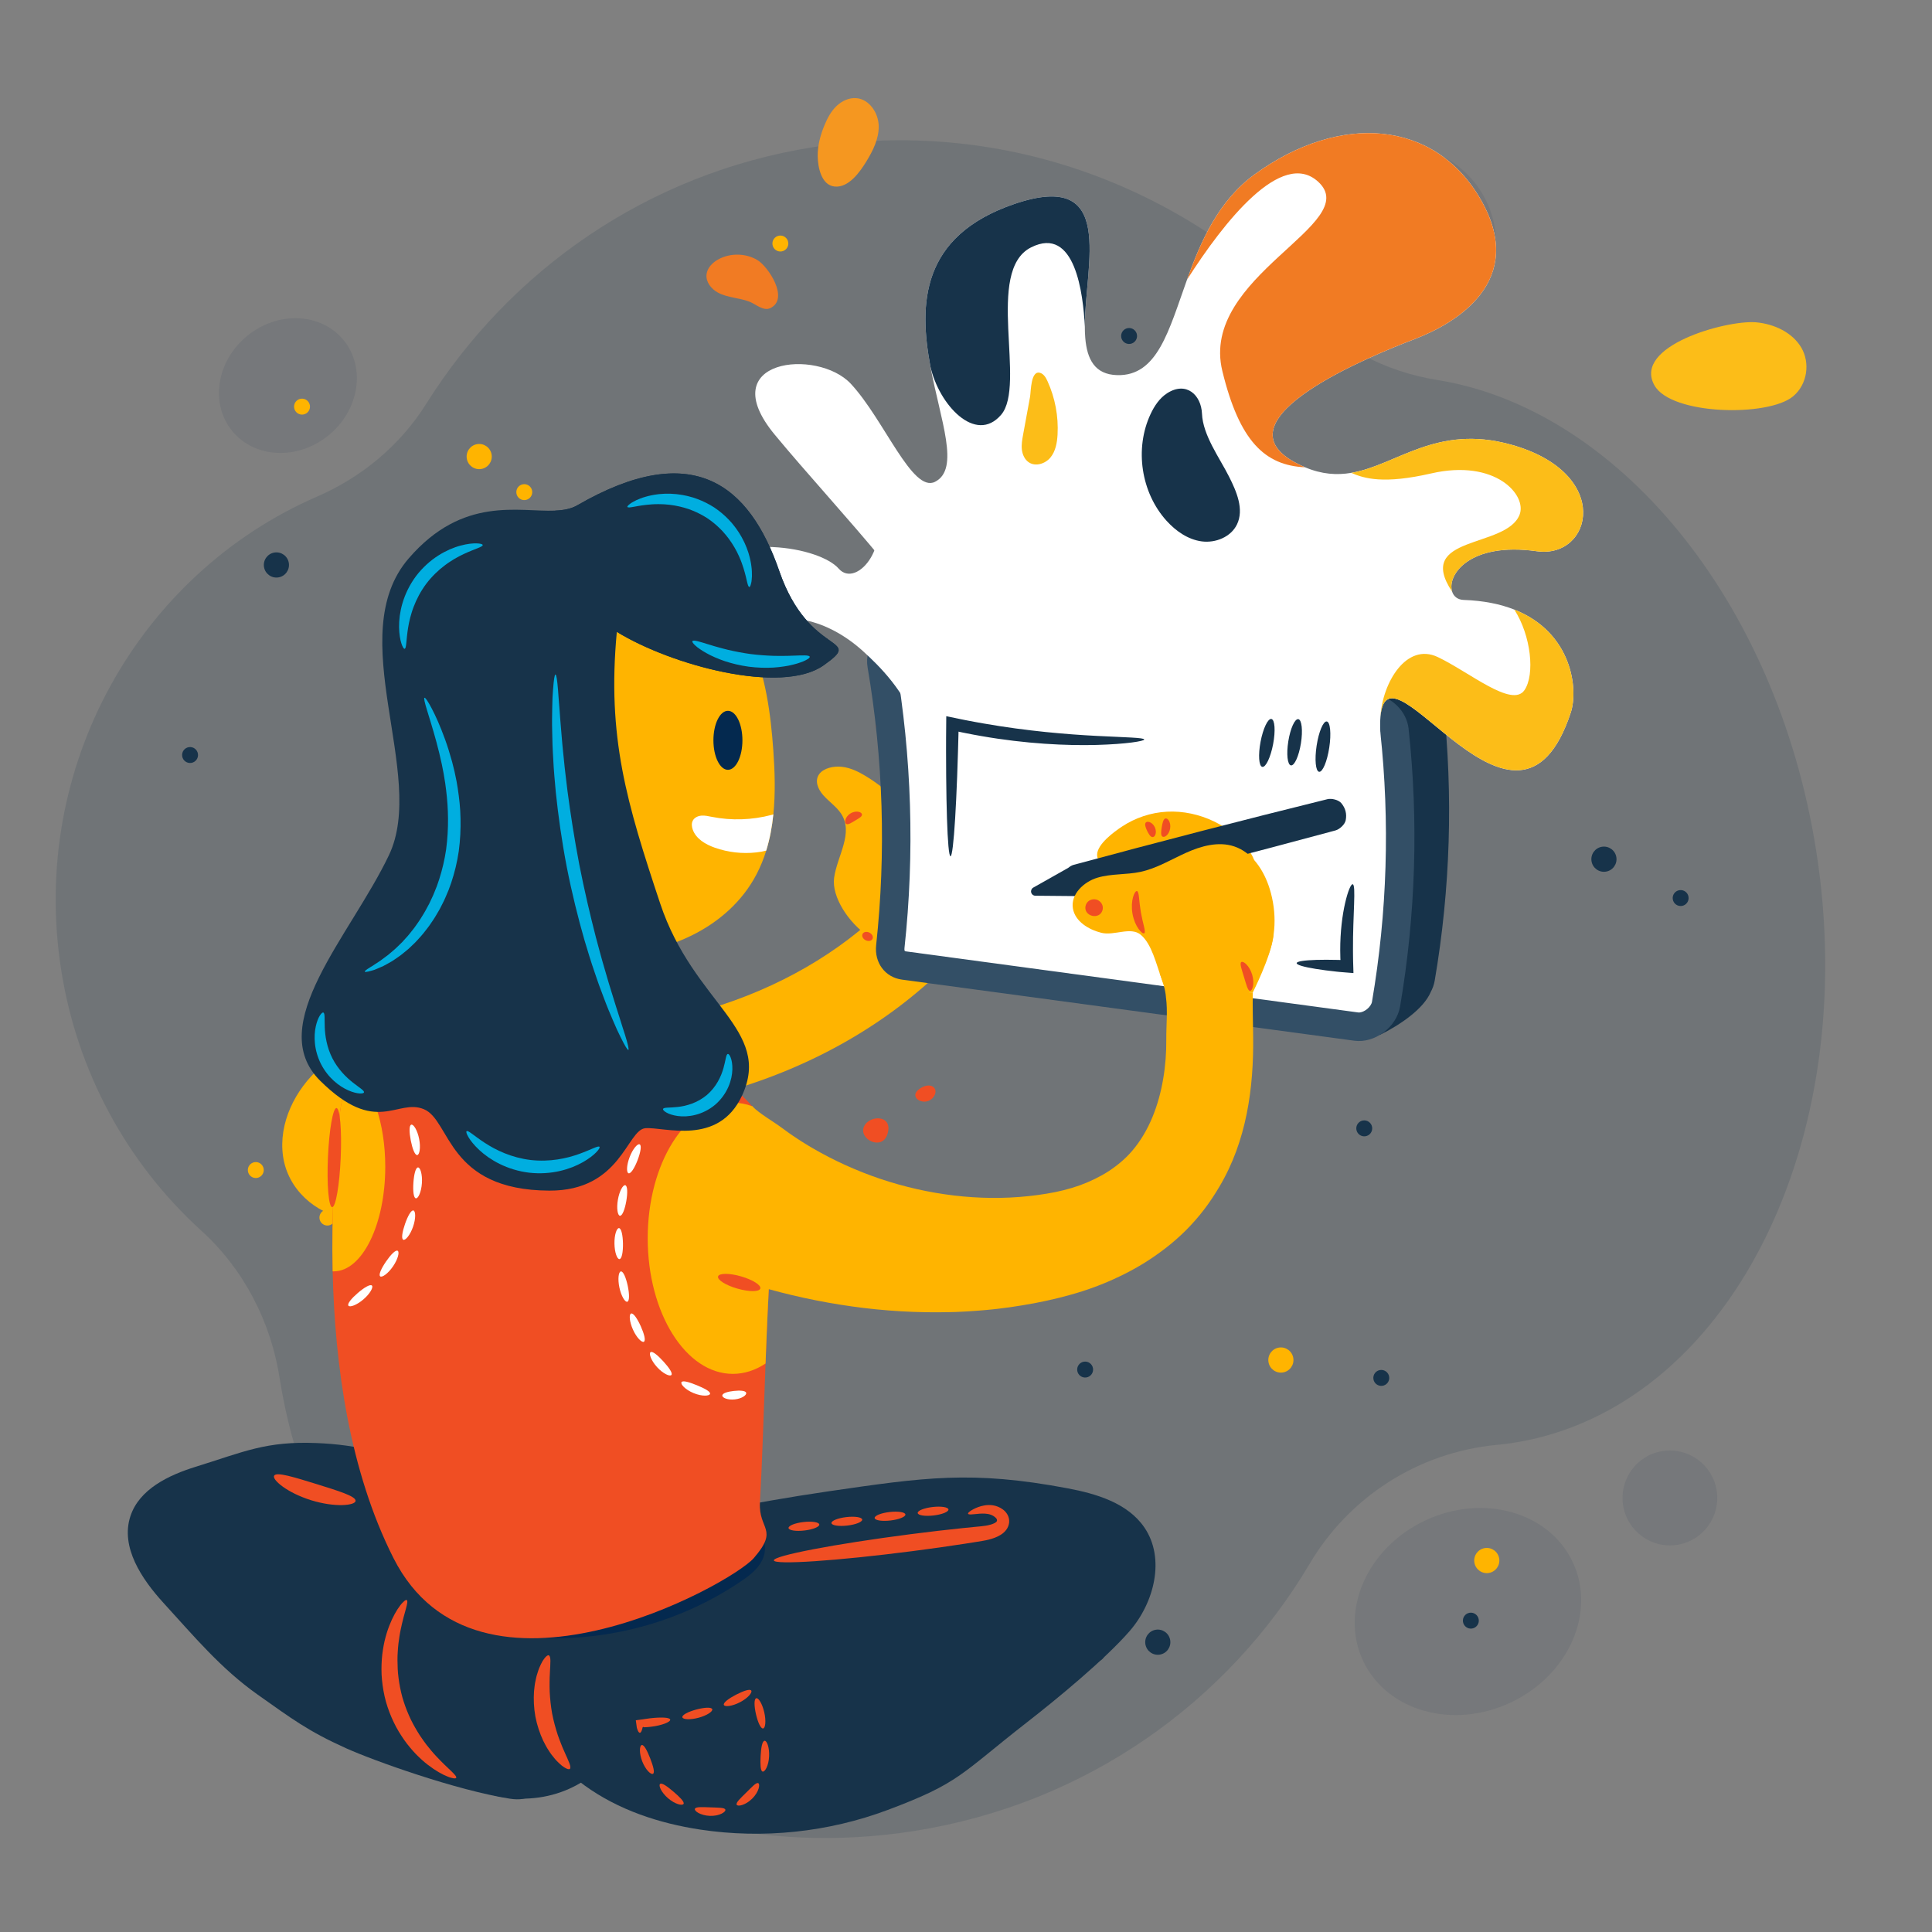 <?xml version="1.0" encoding="UTF-8"?>
<svg width="650px" height="650px" viewBox="0 0 650 650" version="1.1" xmlns="http://www.w3.org/2000/svg" xmlns:xlink="http://www.w3.org/1999/xlink">
    <rect x="0" y="0" width="650" height="650" fill="#808080" stroke="none"/>
    <!-- Generator: Sketch 51.3 (57544) - http://www.bohemiancoding.com/sketch -->
    <title>Artboard 4</title>
    <desc>Created with Sketch.</desc>
    <defs></defs>
    <g id="Artboard-4" stroke="none" stroke-width="1" fill="none" fill-rule="evenodd">
        <g id="arte-2" transform="translate(-16, 3)" fill-rule="nonzero">
            <g id="bg" transform="translate(335.561, 325.17) rotate(-99) translate(-335.561, -325.17) translate(53.061, 30.17)">
                <g id="Clipped">
                    <g id="Group">
                        <g>
                            <path d="M564.918,293.139 C564.918,236.611 539.85,185.864 499.952,151.045 C487.524,140.191 478.98,125.742 474.884,109.812 C458.572,46.73 400.315,-5.42101086e-19 330.971,-5.42101086e-19 C296.794,-0.07 263.675,11.489 237.054,32.845 C222.083,44.898 203.159,51.171 183.81,51.1 L183.457,51.1 C82.196,51.171 0.071,134.904 0.071,238.232 C0.071,296.874 26.551,349.173 67.931,383.498 C88.198,400.202 99.284,425.506 97.731,451.725 C97.59,453.699 97.519,455.743 97.519,457.787 C97.519,530.525 178.585,589.449 278.575,589.449 C364.16,589.449 435.834,546.243 454.759,488.165 C460.196,471.531 471,457.082 485.406,446.791 C533.565,412.184 564.918,356.291 564.918,293.139 Z" id="Shape" fill="#17334A" opacity="0.148"></path>
                            <path d="M232.817,265.791 C227.874,263.113 232.817,256.135 236.701,258.461 C240.584,260.857 239.243,269.245 232.817,265.791 Z" id="Shape" fill="#F04E23"></path>
                            <path d="M354.133,314.918 C359.146,312.38 362.042,320.486 357.875,322.248 C353.709,324.081 347.566,318.231 354.133,314.918 Z" id="Shape" fill="#F04E23"></path>
                            <path d="M242.915,283.13 C239.878,279.958 244.044,274.531 246.304,278.76 C248.564,283.06 245.457,285.738 242.915,283.13 Z" id="Shape" fill="#F04E23"></path>
                            <path d="M371.292,284.751 C374.117,287.852 369.668,291.87 367.691,287.923 C365.714,284.046 368.962,282.214 371.292,284.751 Z" id="Shape" fill="#F04E23"></path>
                            <path d="M286.707,369.331 C289.532,372.432 285.083,376.449 283.106,372.502 C281.129,368.626 284.377,366.793 286.707,369.331 Z" id="Shape" fill="#F04E23"></path>
                            <path d="M320.308,226.532 C316.566,228.506 313.812,222.092 318.119,221.105 C322.427,220.118 323.345,224.982 320.308,226.532 Z" id="Shape" fill="#F04E23"></path>
                            <ellipse id="Oval" fill="#17334A" cx="485.547" cy="388.22" rx="2.683" ry="2.678"></ellipse>
                            <ellipse id="Oval" fill="#17334A" cx="269.748" cy="541.92" rx="2.683" ry="2.678"></ellipse>
                            <ellipse id="Oval" fill="#FFB400" cx="428.984" cy="435.091" rx="2.683" ry="2.678"></ellipse>
                            <ellipse id="Oval" fill="#17334A" cx="49.501" cy="308.151" rx="2.683" ry="2.678"></ellipse>
                            <ellipse id="Oval" fill="#17334A" cx="144.407" cy="319.217" rx="2.683" ry="2.678"></ellipse>
                            <ellipse id="Oval" fill="#17334A" cx="42.298" cy="199.96" rx="2.683" ry="2.678"></ellipse>
                            <ellipse id="Oval" fill="#FFB400" cx="234.794" cy="75.417" rx="2.683" ry="2.678"></ellipse>
                            <ellipse id="Oval" fill="#FFB400" cx="254.354" cy="54.131" rx="2.683" ry="2.678"></ellipse>
                            <ellipse id="Oval" fill="#17334A" cx="126.047" cy="417.189" rx="2.683" ry="2.678"></ellipse>
                            <ellipse id="Oval" fill="#17334A" cx="209.867" cy="424.66" rx="2.683" ry="2.678"></ellipse>
                            <ellipse id="Oval" fill="#FFB400" cx="336.832" cy="469.607" rx="2.683" ry="2.678"></ellipse>
                            <ellipse id="Oval" fill="#FFB400" cx="465.492" cy="179.027" rx="2.683" ry="2.678"></ellipse>
                            <ellipse id="Oval" fill="#17334A" cx="395.725" cy="54.131" rx="2.683" ry="2.678"></ellipse>
                            <ellipse id="Oval" fill="#FFB400" cx="534.624" cy="277.209" rx="2.683" ry="2.678"></ellipse>
                            <ellipse id="Oval" fill="#17334A" cx="407.729" cy="405.841" rx="2.683" ry="2.678"></ellipse>
                            <ellipse id="Oval" fill="#17334A" cx="286.696" cy="518.473" rx="4.237" ry="4.229"></ellipse>
                            <ellipse id="Oval" fill="#FFB400" cx="479.686" cy="165.917" rx="4.237" ry="4.229"></ellipse>
                            <ellipse id="Oval" fill="#17334A" cx="454.335" cy="92.826" rx="4.237" ry="4.229"></ellipse>
                            <ellipse id="Oval" fill="#FFB400" cx="255.06" cy="112.279" rx="4.237" ry="4.229"></ellipse>
                            <ellipse id="Oval" fill="#FFB400" cx="137.275" cy="384.766" rx="4.237" ry="4.229"></ellipse>
                            <ellipse id="Oval" fill="#17334A" cx="49.995" cy="329.014" rx="4.237" ry="4.229"></ellipse>
                            <ellipse id="Oval" fill="#FFB400" cx="184.446" cy="251.695" rx="4.237" ry="4.229"></ellipse>
                            <ellipse id="Oval" fill="#FFB400" cx="359.871" cy="133.283" rx="4.237" ry="4.229"></ellipse>
                            <ellipse id="Oval" fill="#FFB400" cx="79.3" cy="130.605" rx="2.683" ry="2.678"></ellipse>
                            <ellipse id="Oval" fill="#FFB400" cx="85.514" cy="111.152" rx="4.237" ry="4.229"></ellipse>
                        </g>
                        <g transform="translate(467.469, 452.501)" id="Oval">
                            <ellipse fill="#17334A" opacity="0.095" transform="translate(38.442, 36.571) rotate(-30.001) translate(-38.442, -36.571) " cx="38.442" cy="36.571" rx="29.233" ry="25.302"></ellipse>
                            <ellipse fill="#FFB400" cx="26.127" cy="43.065" rx="4.237" ry="4.229"></ellipse>
                            <ellipse fill="#FFB400" cx="37.285" cy="29.885" rx="2.683" ry="2.678"></ellipse>
                        </g>
                        <g transform="translate(482.299, 74.007)" id="Oval">
                            <ellipse fill="#17334A" opacity="0.095" transform="translate(31.041, 32.083) rotate(-30.001) translate(-31.041, -32.083) " cx="31.041" cy="32.083" rx="21.607" ry="24.174"></ellipse>
                            <ellipse fill="#FFB400" cx="23.303" cy="35.664" rx="2.683" ry="2.678"></ellipse>
                        </g>
                        <g transform="translate(0, 386.247)" id="Oval">
                            <ellipse fill="#17334A" opacity="0.095" transform="translate(43.862, 47.44) rotate(-16.302) translate(-43.862, -47.44) " cx="43.862" cy="47.44" rx="33.825" ry="38.977"></ellipse>
                            <ellipse fill="#17334A" opacity="0.095" cx="70.968" cy="120.526" rx="15.959" ry="15.929"></ellipse>
                            <ellipse fill="#17334A" cx="40.674" cy="47.928" rx="2.683" ry="2.678"></ellipse>
                            <ellipse fill="#FFB400" cx="59.811" cy="56.386" rx="4.237" ry="4.229"></ellipse>
                        </g>
                    </g>
                </g>
            </g>
            <g id="Clipped" transform="translate(59, 30)">
                <g id="Group">
                    <g>
                        <path d="M52.231,356.043 C50.63,344.889 56.285,333.569 64.736,326.129 C73.187,318.69 84.087,314.626 95.026,311.988 C97.775,311.325 100.712,310.75 103.384,311.68 C106.803,312.871 109.02,316.362 109.672,319.93 C110.324,323.497 109.674,327.163 108.924,330.711 C106.841,340.579 103.923,350.409 98.671,359.015 C93.872,366.88 84.047,378.701 73.783,377.04 C63.002,375.296 53.815,367.078 52.231,356.043 Z" id="Shape" fill="#FFB400"></path>
                        <path d="M83.98,523.112 C87.189,540.764 96.776,557.228 110.794,565.882 C124.813,574.537 143.194,574.458 156.278,564.108 C166.566,555.97 172.878,542.276 174.254,528.193 C175.631,514.109 172.37,499.748 166.399,487.28 C158.314,470.4 144.381,456.202 127.612,452.943 C114.063,450.31 94.957,456.932 87.962,471.422 C81.379,485.062 81.353,508.657 83.98,523.112 Z" id="Shape" fill="#17334A"></path>
                        <path d="M130.958,533.376 C133.446,547.212 142.288,559.43 153.656,567.678 C165.024,575.926 178.752,580.46 192.633,582.551 C213.739,585.731 235.643,583.434 255.634,575.946 C280.008,566.815 280.017,563.975 302.668,546.332 C312.631,538.572 328.781,525.284 337.061,515.744 C345.341,506.204 349.139,491.297 341.996,480.877 C336.383,472.689 325.927,469.562 316.181,467.727 C283.864,461.64 268.003,464.045 235.461,468.778 C209.908,472.495 184.65,477.918 159.249,482.505 C146.653,484.78 139.528,483.199 135.513,496.047 C131.76,508.059 128.688,520.755 130.958,533.376 Z" id="Shape" fill="#17334A"></path>
                        <path d="M12.047,506.33 C4.652,498.241 -2.555,487.494 0.883,477.08 C3.875,468.021 13.702,463.314 22.803,460.491 C39.125,455.428 46.459,451.804 63.532,452.501 C77.025,453.051 91.252,455.817 101.183,464.981 C110.484,473.562 114.53,486.338 117.493,498.65 C121.528,515.413 156.026,576.522 128.458,572.138 C110.479,569.28 82.927,559.46 73.306,555.125 C60.651,549.424 55.046,545.166 43.709,537.152 C31.311,528.389 22.296,517.54 12.047,506.33 Z" id="Shape" fill="#17334A"></path>
                        <path d="M111.651,512.271 C117.539,515.148 124.017,516.552 130.494,517.356 C156.8,520.62 184.169,514.003 206.267,499.04 C209.104,497.119 211.962,494.941 213.472,491.821 C214.982,488.701 214.682,484.399 211.938,482.34 C210.134,480.988 207.672,480.87 205.51,481.455 C203.349,482.04 201.407,483.245 199.469,484.385 C185.758,492.45 170.58,497.835 154.975,500.401 C138.716,503.075 123.375,501.734 107.225,499.408 C104.293,498.985 99.468,499.983 101.071,504.241 C102.373,507.698 108.614,510.786 111.651,512.271 Z" id="Shape" fill="#04294F"></path>
                        <path d="M218.732,366.66 C216.541,379.273 215.432,402.58 214.558,425.737 C213.913,442.869 213.399,459.917 212.675,472.49 C212.144,481.708 219.186,481.301 210.608,491.198 C202.836,500.166 117.673,547.129 89.381,491.198 C74.588,461.949 69.634,426.271 68.918,394.724 C68.464,374.892 69.688,356.697 71.192,342.752 C71.88,336.389 73.471,331.174 75.775,326.91 C87.598,305.001 118.098,308.288 139.994,310.337 C170.531,313.187 196.819,324.014 210.054,339.172 C217.128,347.279 220.473,356.63 218.732,366.66 Z" id="Shape" fill="#F04E23"></path>
                        <path d="M146.623,341.79 C137.072,341.79 127.524,341.114 118.098,339.755 L122.136,311.672 C172.415,318.925 223.471,303.631 255.378,271.758 L275.384,291.846 C256.088,311.122 230.823,325.679 202.322,333.945 C184.36,339.154 165.486,341.79 146.623,341.79 Z" id="Shape" fill="#FFB400"></path>
                        <path d="M442.574,203.421 C441.944,197.556 436.898,192.616 430.99,191.847 C378.07,184.969 324.938,178.113 271.592,171.29 C270.638,171.168 269.724,171.16 268.855,171.25 C268.593,171.213 268.325,171.191 268.049,171.188 C261.37,172.9 255.343,177.909 251.253,182.835 L262.327,194.325 C266.008,221.498 266.377,249.007 263.435,276.246 C262.805,282.111 266.425,287.052 272.114,287.819 C317.155,293.9 362.019,299.961 406.727,305.999 C407.106,307.403 407.402,308.479 407.402,308.479 L421.238,315.183 C428.024,311.843 435.954,306.446 438.349,300.76 C438.999,299.553 439.466,298.252 439.699,296.887 C444.976,265.982 445.934,234.526 442.574,203.421 Z" id="Shape" fill="#17334A"></path>
                        <path d="M237.627,262.334 C238.636,254.976 244.334,247.25 239.936,240.676 C238.424,238.414 235.881,236.674 234.013,234.577 C232.145,232.48 230.996,229.634 232.629,227.423 C234.094,225.44 237.431,224.634 240.353,224.993 C243.275,225.351 245.851,226.651 248.185,228.054 C266.774,239.229 275.134,259.568 268.288,276.965 C260.225,297.456 235.89,274.986 237.627,262.334 Z" id="Shape" fill="#FFB400"></path>
                        <g transform="translate(248.711, 179.83)" id="Shape">
                            <path d="M163.96,137.309 C113.432,130.485 62.692,123.63 11.739,116.751 C6.049,115.984 2.429,111.043 3.059,105.178 C6.419,74.073 5.461,42.616 0.185,11.711 C-1.013,4.688 4.028,-0.694 11.216,0.222 C64.561,7.045 117.694,13.901 170.614,20.779 C176.522,21.548 181.568,26.488 182.198,32.352 C185.558,63.458 184.6,94.914 179.323,125.819 C178.126,132.844 170.751,138.225 163.96,137.309 Z" fill="#334F66"></path>
                            <path d="M165.491,127.814 C165.403,127.814 165.318,127.808 165.239,127.798 L107.477,119.997 C76.073,115.755 44.586,111.502 13.018,107.241 C12.804,107.212 12.482,107.168 12.586,106.203 C16.045,74.184 15.05,41.846 9.629,10.094 C9.604,9.944 9.594,9.818 9.591,9.717 C9.607,9.717 9.624,9.717 9.641,9.717 C9.753,9.717 9.876,9.725 10.007,9.742 C61.412,16.317 115.034,23.232 169.38,30.296 C170.951,30.501 172.519,31.97 172.671,33.378 C175.941,63.646 175.001,94.201 169.879,124.202 C169.585,125.925 167.289,127.814 165.491,127.814 Z" fill="#FFFFFF"></path>
                        </g>
                        <path d="M349.61,240.083 C360.488,239.508 371.734,244.938 377.472,253.537 C378.575,255.189 379.512,257.107 379.08,258.951 C378.357,262.034 374.372,263.287 370.927,263.794 C359.512,265.474 347.545,264.51 336.403,261.108 C333.088,260.096 325.941,258.621 326.116,254.464 C326.265,250.925 331.719,246.914 334.551,245.044 C338.896,242.177 344.145,240.373 349.61,240.083 Z" id="Shape" fill="#FFB400"></path>
                        <path d="M408.266,237.207 C407.312,236.072 404.964,235.539 403.627,235.869 C375.056,242.929 346.565,250.302 318.155,257.986 C317.607,258.135 316.98,258.497 316.412,258.97 L304.626,265.625 C304.059,265.945 303.773,266.602 303.924,267.236 C304.08,267.888 304.659,268.35 305.328,268.356 L318.851,268.478 C319.582,268.619 320.311,268.633 320.866,268.496 C349.437,261.435 377.928,254.063 406.338,246.379 C407.667,246.017 409.465,244.414 409.749,242.957 C410.166,240.804 409.672,238.888 408.266,237.207 Z" id="Shape" fill="#17334A"></path>
                        <path d="M340.795,281.495 C337.41,278.646 331.825,281.91 327.537,280.83 C323.249,279.75 318.73,277.031 317.972,272.669 C317.141,267.892 321.601,263.667 326.241,262.284 C330.882,260.902 335.876,261.345 340.614,260.348 C346.07,259.201 350.927,256.212 356.01,253.919 C361.092,251.626 366.904,250.003 372.198,251.752 C378.304,253.77 382.236,259.829 384.152,265.976 C386.63,273.925 386.457,282.847 382.8,290.326 C379.171,297.747 368.04,307.715 359.203,307.609 C346.407,307.456 348.233,287.755 340.795,281.495 Z" id="Shape" fill="#FFB400"></path>
                        <path d="M210.01,339.13 C212.855,341.93 216.804,344.039 220.076,346.479 C220.889,347.098 221.731,347.677 222.562,348.279 C223.393,348.881 224.262,349.426 225.114,350.007 C225.965,350.591 226.844,351.13 227.721,351.678 C228.593,352.235 229.489,352.75 230.383,353.278 C237.553,357.459 245.25,360.945 253.245,363.642 C269.235,369.001 286.448,371.2 303.061,369.423 L306.166,369.046 L309.253,368.578 C311.168,368.267 313.042,367.884 314.89,367.418 C316.735,366.951 318.549,366.413 320.305,365.783 C322.058,365.143 323.755,364.419 325.387,363.622 C327.016,362.821 328.588,361.958 330.059,360.99 C331.529,360.023 332.915,358.982 334.212,357.874 C334.854,357.314 335.483,356.745 336.083,356.154 C336.671,355.551 337.259,354.946 337.823,354.289 C343.659,347.509 346.833,338.768 348.33,330.041 C349.089,325.62 349.426,321.125 349.385,316.64 C349.343,312.009 349.887,307.249 349.289,302.64 C349.287,302.621 349.284,302.601 349.282,302.582 C349.282,302.582 378.491,300.887 378.491,300.887 C378.395,305.581 378.538,310.471 378.608,315.608 C378.849,333.11 376.35,350.944 367.272,366.209 C365.727,368.822 364.047,371.389 362.158,373.861 C360.277,376.335 358.172,378.734 355.964,380.943 C353.744,383.15 351.399,385.194 348.961,387.069 C346.52,388.938 344.015,390.682 341.431,392.245 C338.851,393.814 336.21,395.232 333.526,396.5 C330.85,397.791 328.131,398.94 325.381,399.961 C322.634,400.982 319.845,401.874 317.052,402.644 L313.056,403.697 L309.037,404.631 C307.694,404.919 306.347,405.179 304.999,405.451 C303.65,405.711 302.298,405.925 300.944,406.161 C298.239,406.612 295.525,407.007 292.805,407.317 C291.444,407.498 290.085,407.601 288.721,407.737 C287.358,407.882 285.996,407.954 284.633,408.061 C283.267,408.176 281.904,408.244 280.539,408.307 L278.49,408.405 L276.443,408.455 C265.52,408.708 254.583,408.073 243.727,406.548 C232.867,405.032 222.073,402.688 211.378,399.509 C200.673,396.34 190.098,392.3 179.547,387.433 L210.01,339.13 Z" id="Shape" fill="#FFB400"></path>
                        <g id="Group-2" transform="translate(179.524, 0)">
                            <path d="M305.958,206.682 C287.907,261.67 244.476,179.804 241.926,208.055 C241.797,209.482 241.772,211.188 241.86,213.208 C242.562,229.318 217.252,217.582 176.828,206.682 C145.597,198.261 102.539,198.261 96.916,191.446 C94.341,174.356 59.175,138.689 38.125,113.237 C17.078,87.786 52.489,84.03 63.737,96.13 C74.985,108.23 84.413,132.993 92.066,129.092 C100.557,124.766 93.87,108.439 90.487,90.222 C86.65,69.519 87.088,46.429 118.729,35.631 C153.294,23.835 142.454,55.975 142.454,76.866 C142.454,78.193 142.496,79.474 142.6,80.692 C143.196,87.869 145.795,92.993 153.307,93.21 C166.905,93.602 170.679,78.243 176.828,61.116 C181.423,48.323 187.339,34.55 199.662,25.617 C228.349,4.822 260.373,7.258 275.788,34.379 C291.202,61.499 267.564,75.686 253.345,81.11 C239.127,86.534 186.635,107.813 212.881,122.416 C214.139,123.117 215.368,123.714 216.564,124.219 C222.233,126.606 227.266,126.902 232.09,126.088 C247.475,123.493 260.719,109.616 285.786,116.575 C320.364,126.172 313.144,155.086 294.535,152.458 C271.676,149.228 264.198,160.636 266.043,166.093 C266.31,166.894 266.781,167.566 267.435,168.042 C268.081,168.517 268.901,168.805 269.884,168.839 C276.679,169.072 282.312,170.261 286.953,172.093 C306.466,179.799 308.503,198.913 305.958,206.682 Z" id="Shape" fill="#FFFFFF"></path>
                            <path d="M86.1,212.363 C82.561,199.903 72.946,190.712 67.716,185.976 C56.09,175.45 40.225,171.155 31.573,179.95 C19.03,192.702 -12.918,175.406 5.83,160.386 C24.577,145.365 53.455,151.206 59.637,158.299 C65.82,165.393 78.838,149.168 69.986,135.096 C61.133,121.023 95.399,146.2 95.399,146.2 L113.627,188.765 C101.475,190.62 94.048,192.86 91.347,195.483 C89.16,197.607 87.411,203.234 86.1,212.363 Z" id="Shape" fill="#FFFFFF"></path>
                            <path d="M368.125,75.424 C374.419,75.954 380.529,78.89 383.503,83.949 C386.478,89.007 385.635,96.223 380.774,100.32 C372.457,107.33 339.673,106.71 334.076,96.618 C326.753,83.413 358.039,74.69 368.125,75.424 Z" id="Shape" fill="#FCBD18"></path>
                            <path d="M52.585,19.565 C52.539,15.94 53.506,12.363 54.906,9.019 C55.875,6.703 57.084,4.434 58.891,2.693 C60.698,0.952 63.184,-0.21 65.679,0.032 C69.982,0.449 72.982,4.968 73.104,9.295 C73.226,13.622 71.176,17.699 68.911,21.386 C66.796,24.827 63.013,30.236 58.28,29.76 C53.788,29.309 52.631,23.223 52.585,19.565 Z" id="Shape" fill="#F59720"></path>
                            <path d="M18.996,65.43 C16.787,64.231 14.948,61.926 15.171,59.42 C15.375,57.131 17.217,55.298 19.239,54.213 C23.221,52.076 28.307,52.166 32.212,54.442 C35.915,56.602 43.167,67.533 36.639,70.663 C34.339,71.766 31.76,69.346 29.699,68.528 C26.236,67.154 22.306,67.226 18.996,65.43 Z" id="Shape" fill="#F17B23"></path>
                        </g>
                        <path d="M347.172,294.469 C348.116,297.184 349.048,299.571 349.282,302.582 C349.517,305.593 378.491,300.887 378.491,300.887 C378.491,300.887 384.5,289.051 385.38,282.14 C386.26,275.231 368.034,278.047 368.034,278.047 L351.842,296.036 L347.172,294.469 Z" id="Shape" fill="#FFB400"></path>
                        <path d="M217.186,240.988 C216.761,245.143 216.007,249.232 214.787,253.175 C213.941,255.912 212.866,258.578 211.525,261.149 C202.026,279.344 180.259,288.791 159.77,288.002 C161.091,288.002 169.165,317.839 167.919,320.864 C164.519,329.109 145.797,327.819 138.965,326.927 C132.05,326.025 124.617,323.288 121.447,317.067 C118.222,310.738 120.451,303.161 122.097,296.251 C128.108,271.096 125.292,243.912 114.252,220.526 C109.661,210.796 103.537,201.02 104.141,190.276 C104.758,179.27 112.653,169.681 122.255,164.295 C131.854,158.904 142.994,157.043 153.925,155.779 C164.04,154.607 174.572,153.914 184.133,157.415 C195.777,161.679 204.576,171.834 209.6,183.183 C214.624,194.536 216.291,207.079 217.178,219.466 C217.686,226.58 217.915,233.886 217.186,240.988 Z" id="Shape" fill="#FFB400"></path>
                        <path d="M86.619,359.546 C86.619,378.981 78.862,394.736 69.288,394.736 C69.163,394.736 69.038,394.732 68.918,394.724 C68.464,374.892 69.688,356.697 71.192,342.752 C71.88,336.389 73.471,331.174 75.775,326.91 C82.132,332.117 86.619,344.768 86.619,359.546 Z" id="Shape" fill="#FFB400"></path>
                        <path d="M218.732,366.66 C216.541,379.273 215.432,402.58 214.558,425.737 C211.171,427.986 207.454,429.225 203.555,429.225 C187.737,429.225 174.914,408.801 174.914,383.609 C174.914,358.416 187.737,337.992 203.555,337.992 C205.792,337.992 207.967,338.401 210.054,339.172 C217.128,347.279 220.473,356.63 218.732,366.66 Z" id="Shape" fill="#FFB400"></path>
                        <path d="M234.096,190.844 C219.932,200.858 182.854,190.844 164.524,179.578 C164.524,179.599 164.519,179.62 164.519,179.641 C161.199,215.069 167.865,237.178 179.105,270.954 C190.353,304.75 217.003,313.35 206.638,335.626 C198.681,352.729 180.355,346.057 174.126,346.574 C167.894,347.092 165.978,367.682 141.806,367.574 C107.353,367.42 108.699,343.971 99.63,340.186 C90.556,336.402 83.703,349.395 64.735,330.619 C45.767,311.843 74.954,281.802 87.869,254.681 C100.784,227.561 72.038,180.83 94.535,154.828 C112.794,133.719 131.525,139.319 143.785,138.789 C146.635,138.664 149.13,138.213 151.192,137.02 C190.041,114.556 209.1,129.927 219.186,159.134 C229.268,188.34 248.261,180.83 234.096,190.844 Z" id="Shape" fill="#17334A"></path>
                        <ellipse id="Oval" fill="#04294F" cx="201.901" cy="216.069" rx="4.879" ry="9.927"></ellipse>
                        <path d="M217.186,240.988 C216.761,245.143 216.007,249.232 214.787,253.175 C213.695,253.463 212.575,253.655 211.462,253.784 C206.763,254.314 201.943,253.768 197.481,252.195 C194.348,251.089 191.145,249.211 190.049,246.07 C189.707,245.097 189.607,243.975 190.095,243.065 C190.645,242.043 191.836,241.505 192.99,241.409 C194.144,241.313 195.294,241.584 196.431,241.81 C203.093,243.141 210.062,242.899 216.628,241.155 C216.816,241.104 216.999,241.05 217.186,240.988 Z" id="Shape" fill="#FFFFFF"></path>
                        <path d="M110.479,565.141 C110.384,565.315 110.082,565.362 109.587,565.288 C109.339,565.252 109.043,565.185 108.701,565.089 C108.357,564.995 107.969,564.867 107.552,564.688 C105.85,564.026 103.524,562.747 100.927,560.741 C100.262,560.257 99.632,559.674 98.948,559.092 C98.275,558.497 97.617,557.834 96.927,557.151 C96.279,556.434 95.568,555.719 94.928,554.905 C94.602,554.504 94.262,554.102 93.936,553.68 C93.621,553.25 93.302,552.813 92.978,552.372 C91.731,550.574 90.499,548.614 89.477,546.445 C88.439,544.286 87.537,541.961 86.841,539.506 C86.17,537.043 85.743,534.585 85.516,532.2 C85.273,529.814 85.316,527.499 85.456,525.314 C85.505,524.769 85.553,524.23 85.601,523.698 C85.662,523.169 85.746,522.649 85.818,522.136 C85.945,521.108 86.186,520.129 86.37,519.178 C86.608,518.238 86.829,517.329 87.099,516.472 C87.384,515.619 87.622,514.794 87.941,514.035 C89.13,510.973 90.461,508.674 91.577,507.227 C91.842,506.857 92.107,506.547 92.354,506.289 C92.597,506.03 92.816,505.819 93.009,505.659 C93.395,505.34 93.678,505.225 93.848,505.324 C94.019,505.423 94.071,505.732 94.017,506.222 C93.99,506.467 93.936,506.756 93.858,507.088 C93.776,507.418 93.674,507.792 93.574,508.218 C93.111,509.888 92.431,512.256 91.822,515.187 C91.647,515.913 91.548,516.694 91.397,517.491 C91.26,518.291 91.166,519.133 91.046,519.994 C90.98,520.865 90.849,521.755 90.821,522.682 C90.799,523.144 90.762,523.611 90.746,524.086 C90.739,524.56 90.733,525.041 90.726,525.528 C90.741,527.472 90.804,529.512 91.092,531.599 C91.362,533.685 91.772,535.823 92.355,537.967 C92.963,540.104 93.715,542.147 94.559,544.073 C95.389,546.008 96.388,547.787 97.379,549.46 C97.636,549.873 97.89,550.281 98.141,550.684 C98.399,551.082 98.672,551.463 98.929,551.847 C99.432,552.626 100.002,553.32 100.509,554.032 C101.056,554.708 101.571,555.379 102.101,555.994 C102.642,556.598 103.13,557.215 103.654,557.746 C105.687,559.94 107.492,561.615 108.75,562.806 C109.055,563.118 109.336,563.386 109.576,563.626 C109.814,563.869 110.009,564.09 110.159,564.285 C110.459,564.677 110.574,564.968 110.479,565.141 Z" id="Shape" fill="#F04E23"></path>
                        <path d="M141.638,523.926 C142.006,524.068 142.175,524.741 142.178,525.793 C142.179,526.057 142.169,526.344 142.149,526.652 C142.141,526.963 142.132,527.3 142.123,527.663 C142.101,528.382 142,529.172 141.994,530.06 C141.978,530.5 141.955,530.958 141.925,531.432 C141.898,531.907 141.919,532.406 141.905,532.915 C141.857,533.932 141.924,535.021 141.938,536.156 C142.057,538.429 142.293,540.905 142.752,543.475 C143.246,546.039 143.914,548.434 144.618,550.599 C145.012,551.663 145.34,552.703 145.749,553.635 C145.945,554.105 146.105,554.578 146.299,555.012 C146.497,555.443 146.683,555.862 146.856,556.268 C147.18,557.094 147.558,557.794 147.836,558.458 C147.975,558.793 148.104,559.105 148.222,559.392 C148.352,559.673 148.464,559.937 148.558,560.183 C148.932,561.166 149.016,561.855 148.723,562.12 C148.43,562.386 147.783,562.199 146.835,561.599 C146.599,561.449 146.343,561.273 146.07,561.073 C145.805,560.866 145.543,560.62 145.255,560.356 C144.693,559.82 144.031,559.208 143.434,558.434 C143.124,558.054 142.803,557.65 142.473,557.224 C142.147,556.796 141.86,556.32 141.541,555.835 C140.884,554.875 140.329,553.769 139.736,552.602 C138.636,550.236 137.692,547.494 137.123,544.523 C136.588,541.545 136.485,538.647 136.664,536.043 C136.799,534.741 136.92,533.509 137.188,532.376 C137.313,531.81 137.41,531.261 137.561,530.745 C137.716,530.228 137.87,529.736 138.024,529.27 C138.304,528.332 138.701,527.524 139.034,526.821 C139.208,526.472 139.365,526.147 139.538,525.859 C139.72,525.574 139.895,525.318 140.062,525.093 C140.732,524.191 141.269,523.784 141.638,523.926 Z" id="Shape" fill="#F04E23"></path>
                        <path d="M217.358,491.982 C217.156,490.412 237.737,486.464 263.327,483.164 C269.61,482.354 275.61,481.658 281.09,481.093 C282.461,480.956 283.798,480.823 285.099,480.694 C285.746,480.633 286.383,480.572 287.01,480.513 C287.589,480.462 288.144,480.386 288.679,480.298 C289.74,480.122 290.722,479.855 291.418,479.52 L291.666,479.396 C291.733,479.352 291.803,479.31 291.874,479.27 C291.995,479.179 292.1,479.116 292.14,479.082 C292.25,478.995 292.346,478.873 292.397,478.728 C292.452,478.578 292.451,478.407 292.404,478.247 C292.378,478.165 292.35,478.092 292.301,478.009 L292.184,477.844 L292.033,477.675 C291.596,477.22 290.967,476.85 290.352,476.618 C289.757,476.399 289.07,476.285 288.419,476.247 C287.77,476.206 287.145,476.226 286.571,476.265 C285.421,476.35 284.475,476.485 283.812,476.508 C283.147,476.537 282.761,476.468 282.694,476.277 C282.627,476.088 282.878,475.788 283.431,475.396 C283.988,475.009 284.841,474.513 286.076,474.051 C286.695,473.825 287.414,473.611 288.249,473.475 C289.081,473.341 290.028,473.28 291.124,473.456 C292.188,473.649 293.304,474.032 294.394,474.83 C294.528,474.937 294.663,475.046 294.798,475.155 C294.929,475.283 295.061,475.412 295.194,475.541 C295.471,475.846 295.734,476.197 295.947,476.576 C296.372,477.336 296.605,478.245 296.522,479.175 C296.429,480.066 296.098,480.963 295.513,481.727 C295.22,482.131 294.897,482.429 294.593,482.702 C294.436,482.826 294.278,482.95 294.119,483.075 C293.96,483.189 293.801,483.288 293.638,483.395 C292.34,484.192 291.022,484.631 289.688,484.977 C289.02,485.145 288.345,485.289 287.665,485.4 C287.034,485.504 286.394,485.61 285.745,485.717 C284.454,485.921 283.126,486.132 281.766,486.347 C276.321,487.19 270.341,488.04 264.058,488.85 C238.468,492.15 217.56,493.552 217.358,491.982 Z" id="Shape" fill="#F04E23"></path>
                        <path d="M76.631,471.972 C76.546,472.747 74.841,473.303 72.109,473.368 C70.744,473.404 69.131,473.297 67.359,473.04 C65.589,472.772 63.663,472.348 61.689,471.741 C59.717,471.126 57.889,470.387 56.277,469.607 C54.669,468.817 53.277,467.993 52.171,467.192 C49.953,465.594 48.859,464.171 49.226,463.483 C49.603,462.775 51.34,462.914 53.862,463.509 C55.123,463.81 56.59,464.209 58.194,464.686 C59.802,465.153 61.549,465.692 63.381,466.264 C65.215,466.827 66.96,467.37 68.551,467.894 C70.143,468.407 71.579,468.908 72.79,469.372 C75.207,470.307 76.72,471.174 76.631,471.972 Z" id="Shape" fill="#F04E23"></path>
                        <g transform="translate(222.049, 473.15)" fill="#F04E23" id="Oval">
                            <ellipse transform="translate(5.423, 7.347) rotate(-6.627) translate(-5.423, -7.347) " cx="5.423" cy="7.347" rx="5.207" ry="1.433"></ellipse>
                            <ellipse transform="translate(19.862, 5.683) rotate(-6.621) translate(-19.862, -5.683) " cx="19.862" cy="5.683" rx="5.207" ry="1.433"></ellipse>
                            <ellipse transform="translate(34.389, 3.977) rotate(-6.627) translate(-34.389, -3.977) " cx="34.389" cy="3.977" rx="5.207" ry="1.433"></ellipse>
                            <ellipse transform="translate(48.872, 2.291) rotate(-6.627) translate(-48.872, -2.291) " cx="48.872" cy="2.291" rx="5.207" ry="1.433"></ellipse>
                        </g>
                        <g transform="translate(170.807, 535.319)" fill="#F04E23" id="Shape">
                            <path d="M11.679,10.229 C11.822,11 8.927,12.194 5.169,12.635 C4.491,12.714 3.833,12.765 3.21,12.788 L2.977,12.794 L2.862,12.797 L2.833,12.797 L2.832,12.795 L2.829,12.791 C2.817,12.78 2.802,12.768 2.783,12.756 C2.744,12.731 2.687,12.704 2.608,12.673 C2.541,12.684 2.471,12.75 2.391,12.869 C2.381,12.891 2.37,12.885 2.361,12.931 C2.352,12.976 2.343,13.02 2.334,13.063 C2.314,13.151 2.294,13.234 2.275,13.315 C2.235,13.477 2.192,13.626 2.146,13.762 C1.964,14.305 1.741,14.634 1.489,14.656 C1.238,14.679 0.988,14.39 0.758,13.851 C0.701,13.716 0.644,13.566 0.59,13.401 C0.564,13.319 0.537,13.233 0.509,13.143 C0.496,13.099 0.483,13.053 0.47,13.007 C0.457,12.961 0.442,12.862 0.428,12.789 C0.317,12.154 0.205,11.363 0.104,10.448 C0.553,10.38 1.055,10.315 1.591,10.246 C1.862,10.21 2.139,10.174 2.42,10.136 L2.609,10.11 L2.719,10.091 L2.941,10.054 C3.538,9.956 4.174,9.865 4.834,9.788 C8.483,9.36 11.534,9.444 11.679,10.229 Z"></path>
                            <path d="M25.821,6.721 C26.08,7.466 24.033,8.848 21.202,9.601 C18.374,10.36 15.925,10.204 15.768,9.433 C15.608,8.653 17.732,7.565 20.462,6.832 C23.193,6.105 25.561,5.97 25.821,6.721 Z"></path>
                            <path d="M38.938,0.447 C39.163,0.769 38.888,1.407 38.208,2.146 C37.531,2.886 36.445,3.713 35.128,4.394 C32.482,5.763 30.012,6.015 29.732,5.284 C29.443,4.538 31.344,3.128 33.812,1.848 C36.284,0.585 38.468,-0.196 38.938,0.447 Z"></path>
                            <path d="M42.926,13.202 C42.141,13.315 41.171,11.157 40.53,8.406 C39.896,5.651 39.855,3.259 40.618,3.035 C41.371,2.812 42.66,4.901 43.319,7.762 C43.985,10.624 43.707,13.091 42.926,13.202 Z"></path>
                            <path d="M42.764,27.709 C42.378,27.607 42.186,26.965 42.098,26.03 C42.013,25.093 42.021,23.854 42.09,22.48 C42.235,19.745 42.626,17.42 43.426,17.344 C44.197,17.265 45.103,19.605 44.948,22.632 C44.873,24.136 44.526,25.488 44.087,26.405 C43.649,27.326 43.142,27.81 42.764,27.709 Z"></path>
                            <path d="M34.05,38.869 C33.861,38.515 34.204,37.937 34.817,37.239 C35.432,36.536 36.304,35.704 37.239,34.782 C38.173,33.86 39.004,33.008 39.694,32.394 C40.382,31.786 40.948,31.429 41.307,31.61 C41.653,31.785 41.719,32.488 41.404,33.478 C41.094,34.463 40.367,35.722 39.248,36.823 C38.131,37.927 36.881,38.631 35.909,38.945 C34.931,39.261 34.233,39.213 34.05,38.869 Z"></path>
                            <path d="M19.978,40.248 C20.104,39.867 20.758,39.718 21.685,39.68 C22.616,39.64 23.822,39.7 25.135,39.745 C26.449,39.792 27.635,39.814 28.549,39.89 C29.459,39.97 30.105,40.128 30.226,40.511 C30.344,40.88 29.885,41.421 28.946,41.878 C28.48,42.11 27.894,42.298 27.229,42.439 C26.563,42.568 25.816,42.635 25.036,42.609 C23.471,42.556 22.104,42.136 21.206,41.649 C20.302,41.158 19.855,40.618 19.978,40.248 Z"></path>
                            <path d="M8.278,31.866 C8.589,31.616 9.223,31.847 10.021,32.352 C10.822,32.857 11.794,33.632 12.829,34.517 C13.863,35.404 14.771,36.242 15.398,36.945 C16.021,37.648 16.357,38.23 16.166,38.581 C15.98,38.925 15.282,38.964 14.312,38.656 C13.345,38.351 12.119,37.683 10.968,36.695 C9.815,35.709 8.972,34.604 8.515,33.705 C8.056,32.802 7.973,32.111 8.278,31.866 Z"></path>
                            <path d="M2.109,18.779 C2.896,18.629 3.937,20.705 4.939,23.247 C5.438,24.527 5.835,25.712 6.039,26.64 C6.24,27.566 6.238,28.241 5.897,28.447 C5.562,28.651 4.943,28.333 4.254,27.595 C3.565,26.86 2.821,25.696 2.273,24.292 C1.723,22.889 1.484,21.529 1.486,20.524 C1.491,19.514 1.726,18.86 2.109,18.779 Z"></path>
                        </g>
                        <ellipse id="Oval" fill="#F04E23" transform="translate(205.691, 398.477) rotate(-74.032) translate(-205.691, -398.477) " cx="205.691" cy="398.477" rx="2.147" ry="7.393"></ellipse>
                        <ellipse id="Oval" fill="#F04E23" transform="translate(69.479, 356.46) rotate(-87.495) translate(-69.479, -356.46) " cx="69.479" cy="356.46" rx="16.684" ry="2.15"></ellipse>
                        <path d="M341.962,280.988 C341.637,281.191 340.866,280.672 340.037,279.504 C339.62,278.924 339.212,278.177 338.847,277.307 C338.494,276.433 338.193,275.434 338.003,274.359 C337.823,273.283 337.773,272.241 337.814,271.299 C337.866,270.356 338.002,269.516 338.2,268.829 C338.592,267.451 339.145,266.704 339.519,266.786 C339.916,266.871 340.076,267.734 340.216,269.014 C340.283,269.644 340.362,270.393 340.45,271.226 C340.551,272.047 340.668,272.94 340.824,273.873 C340.988,274.804 341.177,275.685 341.356,276.492 C341.551,277.306 341.727,278.039 341.874,278.655 C342.17,279.908 342.308,280.775 341.962,280.988 Z" id="Shape" fill="#F04E23"></path>
                        <path d="M322.234,273.071 C321.976,272.048 322.364,270.897 323.172,270.221 C323.981,269.544 325.165,269.364 326.147,269.745 C327.044,270.094 327.756,270.899 327.967,271.838 C328.178,272.778 327.87,273.823 327.166,274.479 C325.642,275.899 322.749,275.11 322.234,273.071 Z" id="Shape" fill="#F04E23"></path>
                        <path d="M344.699,248.631 C344.302,248.578 343.991,248.249 343.71,247.87 C343.431,247.483 343.176,247.034 342.939,246.529 C342.695,246.026 342.506,245.546 342.381,245.085 C342.262,244.629 342.202,244.18 342.41,243.837 C342.61,243.506 343.102,243.363 343.738,243.582 C344.367,243.792 345.095,244.399 345.521,245.292 C345.948,246.186 345.962,247.135 345.731,247.756 C345.502,248.389 345.082,248.683 344.699,248.631 Z" id="Shape" fill="#F04E23"></path>
                        <path d="M348.051,248.433 C347.731,248.191 347.654,247.713 347.655,247.165 C347.661,246.612 347.739,245.977 347.856,245.291 C347.967,244.603 348.098,243.977 348.271,243.452 C348.446,242.933 348.674,242.506 349.054,242.38 C349.422,242.257 349.898,242.502 350.267,243.12 C350.636,243.727 350.853,244.71 350.68,245.76 C350.505,246.81 349.983,247.67 349.437,248.125 C348.889,248.591 348.359,248.669 348.051,248.433 Z" id="Shape" fill="#F04E23"></path>
                        <path d="M377.566,300.368 C377.164,300.35 376.842,299.774 376.531,298.923 C376.22,298.068 375.898,296.936 375.523,295.698 C375.144,294.461 374.783,293.341 374.564,292.457 C374.349,291.578 374.295,290.919 374.619,290.68 C374.931,290.45 375.584,290.707 376.313,291.437 C377.039,292.16 377.808,293.374 378.262,294.862 C378.713,296.352 378.752,297.789 378.551,298.794 C378.352,299.806 377.953,300.385 377.566,300.368 Z" id="Shape" fill="#F04E23"></path>
                        <path d="M247.01,241.13 C246.97,241.53 246.606,241.845 246.176,242.154 C245.738,242.46 245.22,242.77 244.65,243.105 C244.084,243.448 243.566,243.757 243.089,243.998 C242.614,244.23 242.163,244.401 241.793,244.246 C241.437,244.099 241.238,243.581 241.424,242.844 C241.514,242.478 241.71,242.078 242.004,241.687 C242.303,241.303 242.702,240.934 243.184,240.643 C243.668,240.357 244.183,240.181 244.662,240.1 C245.144,240.027 245.589,240.044 245.954,240.139 C246.69,240.325 247.051,240.746 247.01,241.13 Z" id="Shape" fill="#F04E23"></path>
                        <ellipse id="Oval" fill="#F04E23" transform="translate(248.871, 282.052) rotate(-63.302) translate(-248.871, -282.052) " cx="248.871" cy="282.052" rx="1.431" ry="1.866"></ellipse>
                        <g transform="translate(163.725, 351.733)" fill="#FFFFFF" id="Shape">
                            <path d="M4.751,10.004 C3.996,9.784 4.052,7.31 5.11,4.559 C6.162,1.807 7.778,-0.069 8.485,0.275 C9.2,0.622 8.787,2.958 7.782,5.587 C6.771,8.214 5.514,10.227 4.751,10.004 Z"></path>
                            <path d="M1.85,24.294 C1.067,24.222 0.653,21.783 1.162,18.882 C1.666,15.98 2.883,13.826 3.644,14.025 C4.413,14.225 4.463,16.599 3.982,19.376 C3.494,22.151 2.641,24.368 1.85,24.294 Z"></path>
                            <path d="M1.697,38.878 C0.915,38.956 0.049,36.638 0.003,33.693 C-0.048,30.748 0.74,28.404 1.524,28.454 C2.318,28.505 2.815,30.828 2.865,33.646 C2.908,36.464 2.488,38.802 1.697,38.878 Z"></path>
                            <path d="M4.331,53.219 C3.579,53.447 2.278,51.341 1.668,48.458 C1.054,45.576 1.384,43.123 2.163,43.025 C2.952,42.923 3.88,45.108 4.468,47.862 C5.049,50.616 5.092,52.989 4.331,53.219 Z"></path>
                            <path d="M9.911,66.673 C9.239,67.08 7.453,65.329 6.237,62.622 C5.015,59.92 4.859,57.442 5.601,57.191 C6.356,56.934 7.69,58.891 8.844,61.44 C9.989,63.991 10.593,66.263 9.911,66.673 Z"></path>
                            <path d="M19.171,77.854 C18.923,78.16 18.235,78.068 17.339,77.613 C16.444,77.161 15.349,76.334 14.344,75.228 C13.335,74.124 12.615,72.965 12.241,72.038 C11.865,71.109 11.826,70.418 12.147,70.192 C12.811,69.743 14.595,71.262 16.457,73.296 C18.306,75.337 19.66,77.226 19.171,77.854 Z"></path>
                            <path d="M32.163,84.192 C32.083,84.576 31.428,84.812 30.416,84.808 C29.408,84.805 28.049,84.543 26.653,83.972 C25.259,83.4 24.11,82.635 23.387,81.935 C22.661,81.233 22.353,80.609 22.561,80.277 C22.999,79.605 25.212,80.292 27.738,81.319 C29.007,81.838 30.135,82.364 30.947,82.852 C31.755,83.339 32.245,83.801 32.163,84.192 Z"></path>
                            <path d="M44.311,83.861 C44.424,84.237 44.085,84.72 43.397,85.152 C42.713,85.584 41.677,85.951 40.494,86.08 C39.311,86.209 38.225,86.077 37.465,85.808 C36.703,85.54 36.264,85.148 36.288,84.756 C36.312,84.358 36.78,84.033 37.485,83.781 C38.194,83.53 39.139,83.344 40.183,83.231 C41.228,83.116 42.186,83.093 42.928,83.181 C43.668,83.269 44.197,83.479 44.311,83.861 Z"></path>
                        </g>
                        <g transform="translate(73.739, 345.057)" fill="#FFFFFF" id="Shape">
                            <path d="M8.384,54.452 C8.957,54.988 7.779,57.185 5.522,59.113 C3.268,61.047 0.914,61.869 0.477,61.217 C0.03,60.556 1.546,58.753 3.662,56.934 C5.785,55.123 7.803,53.906 8.384,54.452 Z"></path>
                            <path d="M17.046,42.754 C17.738,43.123 17.167,45.551 15.487,47.998 C13.814,50.45 11.759,51.861 11.167,51.347 C10.562,50.827 11.552,48.686 13.126,46.378 C14.708,44.075 16.344,42.377 17.046,42.754 Z"></path>
                            <path d="M22.347,29.196 C23.113,29.367 23.207,31.862 22.228,34.669 C21.255,37.479 19.637,39.376 18.93,39.034 C18.213,38.689 18.613,36.365 19.525,33.727 C20.445,31.092 21.571,29.021 22.347,29.196 Z"></path>
                            <path d="M23.89,14.715 C24.673,14.681 25.409,17.063 25.203,20.026 C25.003,22.99 23.947,25.249 23.175,25.108 C22.391,24.967 22.16,22.619 22.347,19.83 C22.543,17.041 23.094,14.747 23.89,14.715 Z"></path>
                            <path d="M21.622,0.33 C22.369,0.091 23.706,2.199 24.275,5.116 C24.85,8.031 24.412,10.487 23.631,10.55 C22.837,10.617 22.009,8.409 21.466,5.669 C20.934,2.927 20.863,0.571 21.622,0.33 Z"></path>
                        </g>
                        <path d="M79.45,334.522 C79.367,334.8 78.829,334.941 77.908,334.875 C76.988,334.811 75.695,334.501 74.19,333.843 C72.685,333.189 70.99,332.148 69.355,330.673 C67.721,329.203 66.171,327.274 64.994,324.985 C63.835,322.684 63.187,320.296 62.96,318.108 C62.728,315.916 62.884,313.931 63.239,312.327 C63.591,310.721 64.1,309.49 64.589,308.707 C65.077,307.921 65.507,307.569 65.781,307.665 C66.373,307.874 66.146,309.766 66.261,312.613 C66.356,315.447 66.935,319.322 68.819,323.032 C70.709,326.738 73.5,329.483 75.735,331.225 C77.967,332.991 79.629,333.919 79.45,334.522 Z" id="Shape" fill="#00AEE0"></path>
                        <path d="M158.704,352.843 C158.882,353.069 158.509,353.734 157.587,354.685 C156.668,355.637 155.163,356.83 153.099,358.003 C152.069,358.593 150.888,359.147 149.588,359.671 C148.277,360.163 146.848,360.641 145.3,360.98 C142.215,361.687 138.679,361.953 135.012,361.537 C131.35,361.09 127.971,360.01 125.134,358.606 C123.707,357.917 122.428,357.12 121.267,356.337 C120.123,355.525 119.102,354.713 118.237,353.899 C116.501,352.279 115.313,350.769 114.639,349.629 C113.962,348.49 113.754,347.756 113.979,347.577 C114.482,347.173 116.487,349.142 120.109,351.506 C121.01,352.1 122.029,352.695 123.131,353.299 C124.25,353.875 125.448,354.476 126.755,354.991 C129.355,356.049 132.332,356.875 135.514,357.267 C138.698,357.624 141.787,357.513 144.56,357.087 C145.951,356.889 147.255,356.583 148.477,356.283 C149.688,355.95 150.817,355.609 151.832,355.24 C155.902,353.783 158.308,352.332 158.704,352.843 Z" id="Shape" fill="#00AEE0"></path>
                        <path d="M201.867,321.598 C202.151,321.55 202.521,321.981 202.856,322.872 C203.194,323.761 203.442,325.121 203.397,326.826 C203.378,327.679 203.257,328.61 203.053,329.6 C202.821,330.58 202.516,331.627 202.046,332.673 C201.135,334.771 199.654,336.915 197.603,338.677 C195.533,340.415 193.179,341.528 190.962,342.084 C189.856,342.378 188.775,342.507 187.771,342.577 C186.762,342.617 185.826,342.584 184.983,342.463 C183.295,342.228 181.996,341.761 181.176,341.281 C180.353,340.804 179.989,340.368 180.083,340.095 C180.291,339.494 182.209,339.753 185.041,339.423 C185.749,339.346 186.511,339.21 187.314,339.04 C188.113,338.842 188.957,338.623 189.806,338.295 C191.512,337.665 193.262,336.705 194.827,335.396 C196.372,334.064 197.605,332.492 198.504,330.909 C198.967,330.123 199.319,329.326 199.646,328.569 C199.944,327.804 200.204,327.073 200.395,326.386 C201.183,323.643 201.24,321.706 201.867,321.598 Z" id="Shape" fill="#00AEE0"></path>
                        <path d="M234.096,190.844 C219.932,200.858 182.854,190.844 164.524,179.578 C164.59,176.537 165.369,173.516 167.044,170.871 C168.498,168.58 170.585,166.606 171.298,163.99 C172.418,159.876 169.652,155.57 166.098,153.221 C159.783,149.049 145.76,147.109 143.785,138.789 C146.635,138.664 149.13,138.213 151.192,137.02 C190.041,114.556 209.1,129.927 219.186,159.134 C229.268,188.34 248.261,180.83 234.096,190.844 Z" id="Shape" fill="#17334A"></path>
                        <path d="M209.094,164.49 C208.946,164.485 208.8,164.276 208.659,163.89 C208.588,163.697 208.518,163.46 208.451,163.182 C208.386,162.904 208.317,162.586 208.219,162.231 C207.902,160.807 207.412,158.783 206.552,156.41 C206.361,155.81 206.071,155.211 205.821,154.575 C205.701,154.255 205.532,153.946 205.384,153.623 C205.228,153.304 205.081,152.973 204.914,152.646 C204.739,152.324 204.56,151.996 204.378,151.662 C204.286,151.497 204.201,151.326 204.103,151.161 C204.002,150.997 203.9,150.832 203.797,150.666 C203.59,150.336 203.392,149.994 203.173,149.659 C202.945,149.331 202.714,148.998 202.479,148.661 C202.257,148.316 201.987,148 201.733,147.667 C201.472,147.339 201.228,146.993 200.936,146.68 C200.656,146.359 200.372,146.033 200.086,145.705 C199.782,145.396 199.474,145.083 199.163,144.767 C197.898,143.531 196.49,142.363 194.941,141.329 C193.376,140.318 191.746,139.489 190.11,138.82 C189.697,138.66 189.288,138.502 188.883,138.346 C188.469,138.214 188.058,138.083 187.651,137.954 C187.248,137.811 186.834,137.724 186.43,137.615 C186.024,137.514 185.627,137.392 185.223,137.325 C184.82,137.244 184.424,137.165 184.032,137.086 C183.639,137.017 183.247,136.973 182.862,136.913 C182.669,136.885 182.477,136.857 182.287,136.829 C182.097,136.805 181.906,136.795 181.718,136.777 C181.341,136.743 180.969,136.709 180.603,136.676 C180.237,136.653 179.876,136.65 179.521,136.634 C179.167,136.626 178.816,136.593 178.475,136.611 C177.793,136.635 177.129,136.607 176.503,136.671 C173.988,136.825 171.939,137.182 170.509,137.458 C170.144,137.51 169.825,137.573 169.545,137.625 C169.263,137.673 169.018,137.703 168.814,137.715 C168.404,137.74 168.154,137.689 168.091,137.555 C168.029,137.42 168.155,137.208 168.463,136.923 C168.617,136.781 168.816,136.621 169.059,136.443 C169.3,136.261 169.588,136.069 169.929,135.889 C170.267,135.701 170.648,135.5 171.071,135.287 C171.497,135.086 171.975,134.903 172.488,134.696 C172.998,134.477 173.567,134.325 174.167,134.138 C174.766,133.939 175.416,133.809 176.099,133.657 C176.78,133.488 177.509,133.417 178.267,133.3 C178.646,133.236 179.035,133.223 179.432,133.19 C179.829,133.163 180.235,133.126 180.648,133.111 C181.061,133.109 181.482,133.107 181.909,133.104 C182.123,133.106 182.34,133.1 182.557,133.109 C182.774,133.122 182.992,133.135 183.212,133.149 C183.653,133.18 184.102,133.2 184.554,133.245 C185.005,133.305 185.463,133.365 185.926,133.426 C186.392,133.476 186.854,133.586 187.324,133.676 C187.793,133.775 188.274,133.855 188.744,133.995 C189.219,134.125 189.698,134.256 190.181,134.389 C190.656,134.554 191.135,134.72 191.619,134.887 C193.537,135.604 195.459,136.543 197.296,137.732 C199.117,138.946 200.743,140.337 202.164,141.814 C202.51,142.191 202.853,142.565 203.193,142.936 C203.507,143.327 203.818,143.715 204.125,144.099 C204.442,144.475 204.706,144.884 204.984,145.276 C205.254,145.673 205.538,146.053 205.77,146.461 C206.011,146.862 206.248,147.258 206.482,147.649 C206.704,148.046 206.901,148.451 207.105,148.843 C207.205,149.04 207.305,149.235 207.403,149.429 C207.497,149.625 207.578,149.827 207.665,150.022 C207.833,150.416 207.999,150.803 208.162,151.184 C208.313,151.569 208.44,151.957 208.574,152.332 C208.701,152.71 208.845,153.073 208.937,153.447 C209.132,154.189 209.357,154.887 209.473,155.58 C209.607,156.268 209.747,156.917 209.803,157.546 C209.87,158.173 209.958,158.755 209.96,159.312 C209.975,159.865 209.998,160.377 209.984,160.849 C209.957,161.322 209.925,161.753 209.888,162.138 C209.859,162.522 209.797,162.863 209.727,163.157 C209.661,163.451 209.593,163.698 209.524,163.896 C209.386,164.294 209.242,164.495 209.094,164.49 Z" id="Shape" fill="#00AEE0"></path>
                        <path d="M189.958,182.715 C190.105,182.458 190.747,182.483 191.761,182.738 C192.014,182.802 192.291,182.881 192.589,182.973 C192.89,183.058 193.218,183.149 193.569,183.249 C194.268,183.449 195.034,183.727 195.907,183.966 C196.337,184.097 196.787,184.235 197.256,184.379 C197.723,184.524 198.22,184.643 198.725,184.79 C199.73,185.096 200.826,185.342 201.963,185.638 C204.257,186.168 206.785,186.671 209.466,187.039 C212.15,187.382 214.722,187.556 217.074,187.642 C218.249,187.653 219.371,187.701 220.421,187.667 C220.946,187.657 221.457,187.672 221.946,187.654 C222.436,187.637 222.906,187.621 223.355,187.606 C224.26,187.603 225.073,187.534 225.8,187.523 C226.164,187.52 226.504,187.516 226.817,187.513 C227.129,187.501 227.417,187.498 227.678,187.502 C228.723,187.52 229.349,187.663 229.425,187.949 C229.501,188.236 229.016,188.642 228.051,189.134 C227.81,189.257 227.539,189.385 227.239,189.518 C226.939,189.644 226.606,189.759 226.248,189.885 C225.53,190.127 224.709,190.414 223.778,190.616 C223.312,190.723 222.824,190.834 222.315,190.951 C221.804,191.06 221.267,191.13 220.712,191.221 C219.601,191.414 218.402,191.504 217.138,191.604 C214.609,191.738 211.809,191.674 208.902,191.301 C205.998,190.903 203.278,190.235 200.871,189.446 C199.676,189.02 198.542,188.621 197.52,188.145 C197.007,187.913 196.507,187.704 196.042,187.466 C195.581,187.221 195.139,186.986 194.716,186.762 C193.87,186.323 193.152,185.832 192.521,185.411 C192.209,185.196 191.917,184.999 191.66,184.798 C191.405,184.592 191.177,184.397 190.976,184.216 C190.173,183.49 189.81,182.973 189.958,182.715 Z" id="Shape" fill="#00AEE0"></path>
                        <path d="M119.401,150.364 C119.47,151.007 116.786,151.626 112.962,153.422 C112.005,153.865 110.989,154.41 109.924,155.019 C108.875,155.659 107.766,156.352 106.677,157.185 C104.482,158.824 102.301,160.911 100.408,163.399 C98.542,165.908 97.14,168.583 96.173,171.148 C95.673,172.427 95.314,173.685 94.989,174.872 C94.697,176.065 94.455,177.193 94.294,178.237 C93.625,182.414 93.771,185.168 93.134,185.279 C92.851,185.33 92.441,184.702 92.042,183.462 C91.639,182.224 91.305,180.362 91.265,178.024 C91.24,176.856 91.323,175.574 91.491,174.203 C91.693,172.839 91.965,171.379 92.422,169.886 C93.303,166.893 94.804,163.73 96.979,160.812 C99.18,157.913 101.802,155.596 104.431,153.923 C105.738,153.071 107.064,152.406 108.318,151.836 C109.588,151.297 110.795,150.863 111.923,150.565 C114.178,149.959 116.056,149.767 117.355,149.813 C118.656,149.856 119.372,150.078 119.401,150.364 Z" id="Shape" fill="#00AEE0"></path>
                        <path d="M168.4,320.23 C168.126,320.344 167.193,318.769 165.736,315.813 C165.371,315.074 164.974,314.249 164.547,313.342 C164.13,312.431 163.707,311.43 163.245,310.355 C162.336,308.202 161.27,305.757 160.254,302.993 C159.736,301.615 159.194,300.17 158.628,298.665 C158.071,297.156 157.555,295.565 156.992,293.927 C155.843,290.656 154.789,287.106 153.66,283.375 C151.506,275.883 149.425,267.558 147.689,258.724 C145.993,249.883 144.808,241.383 144.002,233.629 C143.652,229.746 143.302,226.059 143.143,222.596 C143.052,220.865 142.935,219.196 142.887,217.589 C142.849,215.981 142.811,214.438 142.776,212.965 C142.683,210.022 142.757,207.356 142.794,205.017 C142.82,203.848 142.838,202.761 142.884,201.76 C142.941,200.759 143,199.844 143.062,199.022 C143.307,195.734 143.583,193.924 143.879,193.927 C144.175,193.93 144.464,195.744 144.733,199.011 C144.8,199.828 144.865,200.735 144.93,201.728 C145.01,202.72 145.098,203.798 145.193,204.956 C145.384,207.27 145.522,209.907 145.807,212.813 C145.93,214.266 146.059,215.788 146.193,217.374 C146.327,218.96 146.525,220.605 146.691,222.31 C147.001,225.723 147.48,229.354 147.932,233.177 C148.943,240.812 150.23,249.178 151.903,257.903 C153.617,266.62 155.553,274.86 157.473,282.318 C158.484,286.032 159.399,289.578 160.388,292.859 C160.873,294.502 161.304,296.102 161.773,297.622 C162.242,299.143 162.693,300.603 163.122,301.996 C163.945,304.797 164.803,307.293 165.492,309.511 C165.838,310.62 166.159,311.652 166.455,312.603 C166.767,313.547 167.046,314.413 167.289,315.196 C168.263,318.326 168.674,320.116 168.4,320.23 Z" id="Shape" fill="#00AEE0"></path>
                        <path d="M79.729,293.9 C79.676,293.761 79.961,293.479 80.543,293.071 C80.835,292.868 81.2,292.633 81.635,292.369 C81.853,292.241 82.088,292.102 82.339,291.953 C82.586,291.798 82.839,291.613 83.113,291.432 C83.658,291.064 84.266,290.665 84.931,290.237 C85.579,289.778 86.257,289.242 87.001,288.7 C87.186,288.563 87.374,288.424 87.566,288.283 C87.752,288.136 87.932,287.971 88.12,287.813 C88.494,287.494 88.88,287.165 89.277,286.826 C90.095,286.183 90.848,285.367 91.686,284.577 C91.892,284.376 92.102,284.173 92.313,283.968 C92.511,283.748 92.711,283.525 92.913,283.301 C93.318,282.854 93.733,282.397 94.155,281.931 C94.373,281.705 94.567,281.452 94.766,281.2 C94.966,280.949 95.168,280.695 95.371,280.439 C95.576,280.184 95.781,279.926 95.989,279.666 C96.197,279.407 96.411,279.149 96.598,278.865 C97.365,277.746 98.216,276.635 98.94,275.382 C99.129,275.075 99.32,274.766 99.512,274.455 C99.705,274.144 99.905,273.836 100.072,273.503 C100.425,272.851 100.782,272.189 101.144,271.519 L101.415,271.015 L101.659,270.493 C101.823,270.144 101.988,269.793 102.153,269.44 C102.319,269.087 102.486,268.733 102.654,268.376 C102.828,268.023 102.956,267.646 103.111,267.278 C103.405,266.537 103.719,265.795 104.009,265.037 C104.272,264.267 104.537,263.49 104.804,262.706 C105.805,259.549 106.601,256.206 107.101,252.733 C108.032,245.738 107.859,238.94 107.09,232.817 C106.99,232.051 106.892,231.295 106.795,230.548 C106.673,229.804 106.553,229.07 106.434,228.347 C106.375,227.985 106.316,227.626 106.259,227.269 C106.189,226.914 106.119,226.562 106.051,226.213 C105.914,225.513 105.781,224.824 105.649,224.147 C105.058,221.449 104.463,218.938 103.836,216.663 C102.598,212.107 101.431,208.443 100.654,205.891 C99.879,203.338 99.532,201.876 99.81,201.753 C100.074,201.637 100.939,202.871 102.2,205.256 C103.463,207.64 105.086,211.196 106.732,215.75 C107.562,218.024 108.348,220.563 109.111,223.317 C109.284,224.011 109.46,224.717 109.638,225.434 C109.727,225.793 109.816,226.155 109.906,226.519 C109.984,226.887 110.062,227.258 110.14,227.631 C110.295,228.379 110.452,229.138 110.611,229.907 C110.741,230.683 110.873,231.469 111.007,232.265 C111.489,235.457 111.884,238.843 111.94,242.38 C112.015,245.913 111.853,249.588 111.354,253.322 C110.816,257.068 109.928,260.663 108.794,264.038 C108.491,264.874 108.19,265.704 107.892,266.525 C107.564,267.335 107.21,268.125 106.873,268.912 C106.696,269.302 106.546,269.701 106.35,270.077 C106.159,270.455 105.969,270.831 105.78,271.205 C105.59,271.578 105.402,271.949 105.215,272.318 L104.934,272.869 L104.625,273.401 C104.21,274.106 103.801,274.802 103.396,275.488 C103.202,275.836 102.974,276.161 102.754,276.486 C102.533,276.812 102.314,277.135 102.096,277.455 C101.26,278.759 100.288,279.916 99.4,281.064 C99.183,281.355 98.939,281.62 98.699,281.886 C98.46,282.152 98.224,282.415 97.989,282.676 C97.754,282.936 97.521,283.193 97.29,283.448 C97.06,283.703 96.835,283.959 96.585,284.187 C96.098,284.654 95.621,285.111 95.154,285.558 C94.92,285.781 94.689,286.001 94.46,286.219 C94.221,286.425 93.976,286.62 93.738,286.818 C92.774,287.591 91.902,288.376 90.963,288.979 C90.506,289.293 90.062,289.598 89.632,289.894 C89.415,290.039 89.207,290.189 88.992,290.322 C88.772,290.448 88.556,290.572 88.344,290.693 C87.49,291.172 86.709,291.632 85.965,292.006 C85.202,292.35 84.504,292.656 83.875,292.921 C83.559,293.052 83.266,293.184 82.981,293.285 C82.69,293.373 82.418,293.456 82.166,293.533 C81.659,293.68 81.228,293.794 80.876,293.872 C80.173,294.025 79.783,294.038 79.729,293.9 Z" id="Shape" fill="#00AEE0"></path>
                        <g id="Group-3" transform="translate(267.919, 10.933)">
                            <path d="M164.95,70.177 C150.732,75.601 98.24,96.88 124.486,111.484 C125.744,112.185 126.973,112.781 128.168,113.286 C114.637,112.66 106.068,104.516 100.323,80.887 C92.545,48.898 148.094,31.374 132.539,17.187 C120.34,6.064 100.931,30.547 88.433,50.183 C93.028,37.39 98.944,23.617 111.267,14.684 C139.954,-6.111 171.978,-3.675 187.393,23.446 C202.807,50.567 179.169,64.753 164.95,70.177 Z" id="Shape" fill="#F17B23"></path>
                            <path d="M206.14,141.525 C183.281,138.295 175.803,149.703 177.648,155.16 C164.854,136.005 195.737,140.69 200.307,129.287 C202.944,122.703 192.254,110.37 170.591,115.347 C154.648,119.007 148.078,117.087 143.695,115.155 C159.08,112.56 172.324,98.683 197.391,105.642 C231.969,115.239 224.749,144.153 206.14,141.525 Z" id="Shape" fill="#FCBD18"></path>
                            <path d="M217.563,195.749 C199.511,250.737 156.081,168.871 153.531,197.122 L153.527,197.118 C154.202,185.752 162.259,172.121 172.811,177.128 C183.364,182.135 197.808,194.377 201.974,188.256 C205.536,183.019 204.223,169.968 198.557,161.16 C218.071,168.867 220.108,187.98 217.563,195.749 Z" id="Shape" fill="#FCBD18"></path>
                            <path d="M54.059,65.933 C53.509,55.069 50.844,31.802 35.965,39.301 C20.335,47.178 34.5,85.615 25.888,95.628 C17.29,105.634 4.912,92.161 2.092,79.289 C2.088,79.277 2.088,79.264 2.084,79.252 C-1.745,58.586 -1.307,35.496 30.334,24.698 C64.899,12.902 54.059,45.042 54.059,65.933 Z" id="Shape" fill="#17334A"></path>
                            <path d="M33.303,102.248 C32.996,103.921 32.688,105.623 32.877,107.313 C33.066,109.003 33.83,110.71 35.252,111.64 C37.527,113.128 40.783,112.082 42.505,109.976 C44.227,107.871 44.731,105.029 44.883,102.311 C45.229,96.161 44.061,89.931 41.511,84.324 C40.99,83.177 40.303,81.957 39.114,81.543 C35.814,80.395 35.946,87.856 35.633,89.561 C34.857,93.79 34.08,98.019 33.303,102.248 Z" id="Shape" fill="#FCBD18"></path>
                            <path d="M102.607,116.477 C105.131,121.494 107.684,127.431 105.254,132.495 C103.222,136.73 98.041,138.829 93.391,138.212 C88.741,137.594 84.648,134.716 81.506,131.228 C72.969,121.747 70.76,107.051 76.133,95.473 C77.43,92.679 79.201,89.989 81.798,88.337 C88.165,84.286 93.21,88.904 93.476,95.257 C93.782,102.542 99.373,110.049 102.607,116.477 Z" id="Shape" fill="#17334A"></path>
                        </g>
                        <path d="M341.962,215.791 C341.997,216.35 335.898,217.348 325.927,217.627 C315.971,217.899 302.129,217.271 287.109,214.629 C285.368,214.337 283.654,214.001 281.965,213.668 C281.543,213.583 281.12,213.507 280.702,213.415 C280.317,213.332 279.932,213.249 279.55,213.167 L279.505,213.14 C279.499,213.147 279.492,213.159 279.485,213.179 C279.467,213.877 279.449,214.57 279.431,215.256 C279.389,216.789 279.347,218.295 279.307,219.77 C279.209,222.72 279.114,225.549 279.025,228.229 C278.822,233.59 278.593,238.362 278.35,242.34 C277.861,250.297 277.312,255.083 276.788,255.075 C276.264,255.067 275.853,250.268 275.596,242.3 C275.467,238.316 275.376,233.54 275.33,228.175 C275.318,225.493 275.306,222.663 275.293,219.711 C275.295,218.236 275.297,216.729 275.3,215.196 C275.32,212.823 275.341,210.407 275.361,207.955 C276.967,208.286 278.587,208.62 280.219,208.957 C280.66,209.047 281.102,209.137 281.546,209.228 C281.958,209.315 282.373,209.386 282.789,209.466 C284.451,209.782 286.136,210.106 287.846,210.393 C302.596,212.987 316.14,214.081 325.968,214.586 C335.798,215.085 341.928,215.166 341.962,215.791 Z" id="Shape" fill="#17334A"></path>
                        <ellipse id="Oval" fill="#17334A" transform="translate(402.09, 218.196) rotate(-81.327) translate(-402.09, -218.196) " cx="402.09" cy="218.196" rx="8.563" ry="2.15"></ellipse>
                        <ellipse id="Oval" fill="#17334A" transform="translate(392.561, 216.728) rotate(-80.944) translate(-392.561, -216.728) " cx="392.561" cy="216.728" rx="7.876" ry="2.15"></ellipse>
                        <ellipse id="Oval" fill="#17334A" transform="translate(383.216, 216.945) rotate(-79.258) translate(-383.216, -216.945) " cx="383.216" cy="216.945" rx="8.198" ry="2.15"></ellipse>
                        <path d="M412.1,264.494 C413.295,264.741 412.129,274.619 412.197,286.748 C412.203,287.507 412.209,288.256 412.215,288.995 C412.224,289.493 412.233,289.988 412.242,290.479 C412.264,291.211 412.286,291.937 412.307,292.657 C412.317,293.014 412.327,293.369 412.336,293.723 L412.351,294.249 C412.351,294.291 412.355,294.338 412.351,294.377 L412.218,294.367 L411.951,294.346 C411.245,294.29 410.546,294.235 409.854,294.179 C409.172,294.124 408.497,294.068 407.829,294.013 C407.464,293.976 407.104,293.94 406.747,293.904 C404.085,293.62 401.692,293.306 399.687,292.979 C395.676,292.327 393.214,291.627 393.253,291.034 C393.291,290.442 395.823,290.069 399.885,289.945 C401.916,289.884 404.329,289.884 407.005,289.95 C407.316,289.958 407.631,289.965 407.949,289.973 C407.97,289.963 407.985,289.952 407.996,289.942 C408.022,289.927 408.02,289.904 407.997,289.872 C407.99,289.86 407.983,289.852 407.977,289.846 C407.976,290.013 407.956,289.435 407.944,289.09 C407.918,288.324 407.909,287.546 407.903,286.759 C407.882,280.46 408.635,274.782 409.561,270.769 C410.485,266.749 411.531,264.383 412.1,264.494 Z" id="Shape" fill="#17334A"></path>
                    </g>
                </g>
            </g>
        </g>
    </g>
</svg>